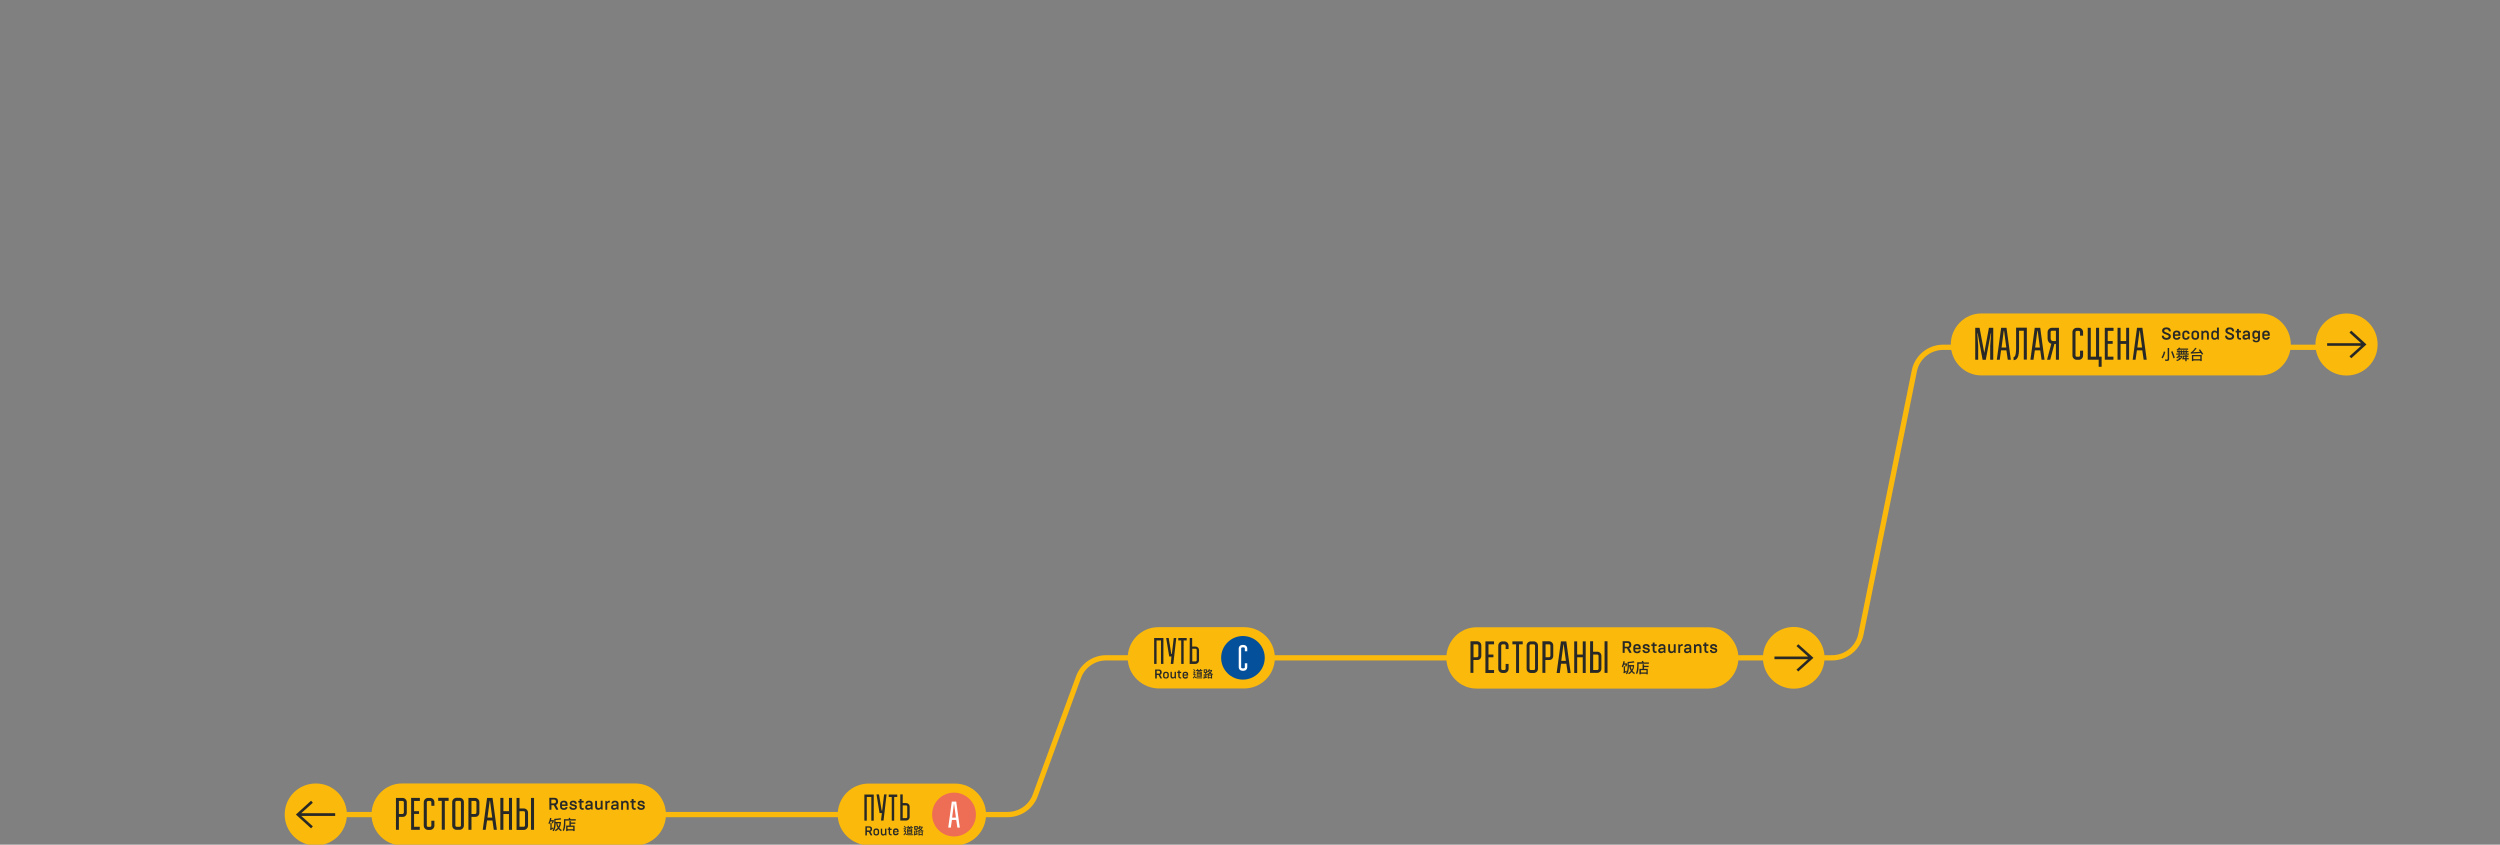 <?xml version="1.0" encoding="UTF-8"?> <!-- Generator: Adobe Illustrator 25.3.1, SVG Export Plug-In . SVG Version: 6.00 Build 0) --> <svg xmlns="http://www.w3.org/2000/svg" xmlns:xlink="http://www.w3.org/1999/xlink" id="всё" x="0px" y="0px" viewBox="0 0 2373.4 801.9" style="enable-background:new 0 0 2373.4 801.9;" xml:space="preserve"><rect x="0" y="0" width="2373.4" height="801.9" fill="#808080" stroke="none"/> <style type="text/css"> .st0{fill:none;stroke:#FAB90B;stroke-width:5;stroke-miterlimit:10;} .st1{fill:#FAB90B;} .st2{fill:#04509A;} .st3{fill:#FFFFFF;} .st4{fill:#282826;} .st5{fill:#ED6E54;} </style> <g> <path class="st0" d="M2246.6,329.7h-401.8c-13.3,0-24.8,9.4-27.4,22.4l-50.7,250c-2.6,13.1-14.1,22.4-27.4,22.4h-54.7"></path> <path class="st0" d="M271.3,773.3h685.3c11.8,0,22.3-7.3,26.3-18.4l41-112c4-11,14.5-18.4,26.3-18.4h666.3"></path> <g> <g> <g> <path class="st1" d="M1181.2,653.6h-80.8c-15.9,0-29.3-12.5-29.8-28.3c-0.4-16.4,12.8-29.9,29.1-29.9h81.5 c16.1,0,29.1,13,29.1,29.1C1210.3,640.6,1197.3,653.6,1181.2,653.6"></path> </g> </g> <g> <g> <path class="st2" d="M1200.7,624.5c0,11.4-9.3,20.7-20.7,20.7c-11.4,0-20.7-9.2-20.7-20.7c0-11.4,9.3-20.7,20.7-20.7 C1191.5,603.9,1200.7,613.1,1200.7,624.5"></path> </g> <g> <path class="st3" d="M1181.8,615.6c0-0.5-0.4-1-1-1h-1.5c-0.5,0-1,0.5-1,1v17.9c0,0.6,0.5,1,1,1h1.5c0.5,0,1-0.4,1-1v-3.8h2.3 v3.8c0,1.8-1.5,3.3-3.3,3.3h-1.5c-1.8,0-3.3-1.5-3.3-3.3v-17.9c0-1.8,1.5-3.3,3.3-3.3h1.5c1.8,0,3.3,1.5,3.3,3.3v2.7h-2.3V615.6 z"></path> </g> </g> <g> <g> <path class="st4" d="M1102.2,608h-4.2v22.3h-2.3v-24.6h8.8v24.6h-2.3V608z"></path> </g> <g> <path class="st4" d="M1112.1,623.2h-2.1l-2.9-17.5h2.4l2.5,15.2h0.5l1.8-15.2h2.4l-2.8,24.6h-2.4L1112.1,623.2z"></path> </g> <g> <path class="st4" d="M1123.7,608v22.3h-2.3V608h-2.8v-2.3h8v2.3H1123.7z"></path> </g> <g> <path class="st4" d="M1129.5,605.7h2.3v8.1h3.2c1.8,0,3.3,1.5,3.3,3.3v9.9c0,1.8-1.5,3.3-3.3,3.3h-5.6L1129.5,605.7 L1129.5,605.7z M1136.1,616.9c0-0.5-0.5-1-1-1h-3.2v12h3.2c0.5,0,1-0.5,1-1V616.9z"></path> </g> </g> <g> <g> <path class="st4" d="M1096.6,635.6h3.7c1.7,0,2.6,1,2.6,2.6c0,1.1-0.5,2-1.5,2.5l1.6,2.9v0.5h-1.4l-1.7-3.3h-1.7v3.3h-1.5 L1096.6,635.6L1096.6,635.6z M1100,639.6c0.8,0,1.3-0.4,1.3-1.4c0-0.9-0.5-1.4-1.3-1.4h-1.9v2.7h1.9V639.6z"></path> </g> <g> <path class="st4" d="M1104.2,641.9V640c0-1.3,0.9-2.3,2.7-2.3c1.8,0,2.7,1,2.7,2.3v1.9c0,1.3-0.9,2.3-2.7,2.3 C1105.1,644.3,1104.2,643.2,1104.2,641.9z M1108.3,641.9v-1.8c0-0.7-0.4-1.2-1.4-1.2c-0.9,0-1.4,0.5-1.4,1.2v1.8 c0,0.7,0.4,1.2,1.4,1.2C1107.8,643,1108.3,642.5,1108.3,641.9z"></path> </g> <g> <path class="st4" d="M1111.2,641.9v-4.1h1.3v3.9c0,0.9,0.5,1.3,1.1,1.3c0.7,0,1.2-0.5,1.5-0.8v-4.4h1.3v6.3h-0.8l-0.5-0.7 c-0.4,0.4-1,0.8-1.8,0.8C1112.1,644.3,1111.2,643.4,1111.2,641.9z"></path> </g> <g> <path class="st4" d="M1118.6,641.9V639h-1v-1.2h1v-1.3h1.3v1.3h1.5v1.2h-1.5v2.9c0,0.8,0.3,1.1,0.9,1.1h0.6v1.2h-0.6 C1119.1,644.1,1118.6,643,1118.6,641.9z"></path> </g> <g> <path class="st4" d="M1122.7,641.9V640c0-1.4,1.1-2.3,2.7-2.3s2.6,0.9,2.6,2.3v1.4h-4v0.5c0,0.7,0.4,1.1,1.4,1.1 c0.7,0,1.1-0.3,1.2-0.8h1.3c-0.1,1.3-1,2.1-2.6,2.1S1122.7,643.4,1122.7,641.9z M1126.6,640.4V640c0-0.7-0.4-1.1-1.3-1.1 s-1.3,0.4-1.3,1.1v0.4H1126.6z"></path> </g> </g> <g> <g> <path class="st4" d="M1134.9,637.6v0.7c-0.3,0.5-0.7,1-1.1,1.5h1.2v0.6c-0.1,0.7-0.3,1.3-0.5,1.8c0.1,0.1,0.2,0.1,0.2,0.2 c0.3,0.3,0.6,0.5,0.9,0.6s0.7,0.2,1.3,0.2c0.5,0,1.2,0,1.8,0s1.6,0,2.7-0.1l-0.2,0.9h-2.4c-0.7,0-1.4,0-2,0 c-0.7,0-1.2-0.1-1.5-0.2c-0.4-0.2-0.8-0.4-1.1-0.8c-0.1-0.1-0.2-0.1-0.2-0.1c-0.2,0-0.5,0.4-0.9,1.3l-0.7-0.6 c0.5-0.9,0.9-1.4,1.3-1.5c0.2-0.5,0.3-1,0.5-1.5h-1.4v-0.7c0.5-0.5,0.9-1,1.2-1.5h-1.3v-0.8L1134.9,637.6L1134.9,637.6z M1136.8,636.2c-0.1-0.3-0.3-0.5-0.5-0.8l0.9-0.3c0.2,0.3,0.4,0.7,0.6,1.1h1.1c0.2-0.4,0.5-0.7,0.7-1.1l0.9,0.3 c-0.2,0.3-0.3,0.6-0.5,0.8h1.5v0.8h-2.7c-0.1,0.2-0.1,0.4-0.2,0.6h2.3v4.9h-4.7v-4.9h1.4c0.1-0.2,0.1-0.4,0.2-0.6h-2.4v-0.8 H1136.8z M1139.8,641.2h-3v0.7h3V641.2z M1139.8,640.4v-0.6h-3v0.6H1139.8z M1139.8,639.1v-0.6h-3v0.6H1139.8z M1134.9,636.6 l-0.6,0.6c-0.4-0.4-0.9-0.9-1.5-1.4l0.6-0.6C1134,635.7,1134.5,636.1,1134.9,636.6z"></path> </g> <g> <path class="st4" d="M1146,635.5v2.1c0.8-0.6,1.4-1.4,1.7-2.4l0.9,0.2c-0.1,0.2-0.1,0.4-0.2,0.6h2.3v0.7 c-0.3,0.8-0.7,1.5-1.3,2.1c0.6,0.5,1.4,0.8,2.2,1.1l-0.5,0.8c-0.9-0.3-1.7-0.7-2.4-1.3c-0.7,0.5-1.4,1-2.3,1.3l-0.6-0.8 c0.9-0.3,1.6-0.8,2.3-1.2c-0.3-0.3-0.5-0.7-0.8-1.1c-0.2,0.2-0.5,0.5-0.8,0.7l-0.5-0.7v1.2h-0.9v1.4h0.9v0.9h-0.9v1.5 c0.4-0.1,0.8-0.3,1.1-0.4v1c-1,0.4-2.2,0.7-3.6,1.1l-0.3-0.9l0.5-0.1v-3.5h0.8v3.3c0.2,0,0.4-0.1,0.6-0.2v-4.1h-1.4v-3.3 L1146,635.5L1146,635.5z M1150.7,644.2h-0.9v-0.4h-2.2v0.4h-0.9v-3.8h4V644.2z M1149.7,643v-1.7h-2.2v1.7H1149.7z M1148.7,638.1 c0.4-0.4,0.8-0.9,1-1.3h-1.8c0,0.1-0.1,0.1-0.1,0.2C1148,637.4,1148.3,637.7,1148.7,638.1z M1145.1,636.3h-1.4v1.6h1.4V636.3z"></path> </g> </g> </g> <g> <g> <g> <path class="st1" d="M1621.8,653.7h-220.1c-15.8,0-28.6-13.3-28.6-29.1l0,0c0-15.8,12.8-29.1,28.6-29.1h220.1 c15.8,0,28.6,13.3,28.6,29.1l0,0C1650.4,640.3,1637.6,653.7,1621.8,653.7z"></path> </g> <g> <path class="st4" d="M1396,608.8h6.3c2.2,0,4,1.8,4,4v9.8c0,2.2-1.5,4-3.8,4h-3.7v12.2h-2.8V608.8z M1398.8,624h3.3 c0.9,0,1.4-0.8,1.4-1.5v-9.6c0-0.6-0.6-1.2-1.2-1.2h-3.4V624H1398.8z"></path> <path class="st4" d="M1413.1,611.7v9.7h4.7v2.6h-4.7v12.1h5.3v2.8h-8.2v-30h8.2v2.8L1413.1,611.7L1413.1,611.7z"></path> <path class="st4" d="M1429.4,612.9c0-0.6-0.5-1.2-1.2-1.2h-1.8c-0.6,0-1.2,0.6-1.2,1.2v22c0,0.7,0.6,1.2,1.2,1.2h1.8 c0.6,0,1.2-0.5,1.2-1.2v-4.6h2.8v4.6c0,2.2-1.8,4-4,4h-1.8c-2.2,0-4-1.8-4-4v-22c0-2.2,1.8-4,4-4h1.8c2.2,0,4,1.8,4,4v3.3h-2.8 V612.9z"></path> <path class="st4" d="M1442.1,611.7v27.2h-2.8v-27.2h-3.5v-2.8h9.8v2.8H1442.1z"></path> <path class="st4" d="M1460.1,634.9c0,2.2-1.8,4-4,4h-2.8c-2.2,0-4-1.8-4-4v-22c0-2.2,1.8-4,4-4h2.8c2.2,0,4,1.8,4,4V634.9z M1456.1,611.7h-2.8c-0.6,0-1.2,0.6-1.2,1.2v22c0,0.7,0.6,1.2,1.2,1.2h2.8c0.6,0,1.2-0.5,1.2-1.2v-22 C1457.3,612.2,1456.7,611.7,1456.1,611.7z"></path> <path class="st4" d="M1464.3,608.8h6.3c2.2,0,4,1.8,4,4v9.8c0,2.2-1.5,4-3.8,4h-3.7v12.2h-2.8V608.8z M1467.2,624h3.3 c0.9,0,1.4-0.8,1.4-1.5v-9.6c0-0.6-0.6-1.2-1.2-1.2h-3.4V624H1467.2z"></path> <path class="st4" d="M1477.8,638.9l4.1-30h5.1l4.1,30h-2.8l-1.3-8.8h-5l-1.2,8.8H1477.8z M1484.3,611.6l-2.1,15.8h4.4l-2.1-15.8 H1484.3z"></path> <path class="st4" d="M1505.4,638.9h-2.8V624h-5.3v14.9h-2.8v-30h2.8v12.5h5.3v-12.5h2.8V638.9z"></path> <path class="st4" d="M1523.3,608.8h2.8v30h-2.8V608.8z M1509.6,608.8h2.8v9.9h3.9c2.4,0,4,1.8,4,4v12.1c0,2.2-1.8,4-4,4h-6.8 L1509.6,608.8L1509.6,608.8z M1517.6,622.6c0-0.6-0.5-1.2-1.2-1.2h-3.9v14.7h3.9c0.7,0,1.2-0.6,1.2-1.2V622.6z"></path> </g> <g> <path class="st4" d="M1540.5,608.7h4.8c2.2,0,3.4,1.3,3.4,3.4c0,1.5-0.6,2.7-2,3.2l2.1,3.9v0.6h-1.9l-2.3-4.3h-2.2v4.3h-1.9 V608.7z M1545,614c1.1,0,1.8-0.5,1.8-1.8c0-1.2-0.7-1.8-1.8-1.8h-2.5v3.6H1545z"></path> <path class="st4" d="M1550.6,617.1v-2.6c0-1.9,1.4-3.1,3.6-3.1c2.1,0,3.4,1.1,3.4,3.1v1.9h-5.2v0.7c0,0.9,0.6,1.5,1.8,1.5 c1,0,1.5-0.4,1.6-1.1h1.8c-0.2,1.7-1.4,2.7-3.4,2.7C1552,620.2,1550.6,619,1550.6,617.1z M1555.8,615v-0.5 c0-0.9-0.6-1.5-1.7-1.5s-1.7,0.6-1.7,1.5v0.5H1555.8z"></path> <path class="st4" d="M1559.3,617.1h1.8c0,0.9,0.8,1.5,2,1.5c0.9,0,1.5-0.4,1.5-0.9c0-0.4-0.2-0.7-0.9-0.9l-2.2-0.6 c-1-0.3-2-0.8-2-2.2c0-1.5,1.2-2.6,3.3-2.6c2,0,3.4,1,3.4,3h-1.8c0-0.9-0.7-1.4-1.7-1.4s-1.4,0.4-1.4,0.9c0,0.4,0.3,0.6,0.9,0.8 l2.1,0.5c1.2,0.3,2,0.9,2,2.2c0,1.6-1.4,2.7-3.4,2.7C1560.8,620.2,1559.3,619,1559.3,617.1z"></path> <path class="st4" d="M1569,617v-3.8h-1.3v-1.5h1.3V610h1.8v1.7h2v1.5h-2v3.8c0,1.1,0.4,1.4,1.1,1.4h0.8v1.5h-0.8 C1569.6,620,1569,618.5,1569,617z"></path> <path class="st4" d="M1574.2,617.7c0-1.7,1.1-2.7,3.4-2.7h1.8v-0.7c0-0.8-0.5-1.3-1.6-1.3s-1.6,0.5-1.6,1.2h-1.7 c0-1.6,1-2.8,3.3-2.8c2.2,0,3.3,1.2,3.3,2.8v5.7h-1l-0.7-0.9c-0.5,0.6-1.4,1.1-2.5,1.1C1575.5,620.2,1574.2,619.3,1574.2,617.7z M1579.5,617.6v-1.2h-1.8c-1.3,0-1.7,0.6-1.7,1.1c0,0.7,0.5,1,1.4,1C1578.3,618.5,1579,618.1,1579.5,617.6z"></path> <path class="st4" d="M1583.7,617v-5.4h1.8v5.2c0,1.2,0.7,1.7,1.5,1.7c0.9,0,1.6-0.7,2-1.1v-5.8h1.8v8.3h-1l-0.7-0.9 c-0.5,0.6-1.3,1.1-2.4,1.1C1584.9,620.2,1583.7,619,1583.7,617z"></path> <path class="st4" d="M1593.3,611.6h0.9l0.7,0.9c0.5-0.5,1.2-1.1,2.3-1.1h0.3v1.7h-0.2c-1,0-1.6,0.3-2.2,0.9v5.9h-1.8 L1593.3,611.6L1593.3,611.6z"></path> <path class="st4" d="M1598.7,617.7c0-1.7,1.1-2.7,3.4-2.7h1.8v-0.7c0-0.8-0.5-1.3-1.6-1.3s-1.6,0.5-1.6,1.2h-1.7 c0-1.6,1-2.8,3.3-2.8s3.3,1.2,3.3,2.8v5.7h-1l-0.7-0.9c-0.5,0.6-1.4,1.1-2.5,1.1C1599.9,620.2,1598.7,619.3,1598.7,617.7z M1603.9,617.6v-1.2h-1.8c-1.3,0-1.7,0.6-1.7,1.1c0,0.7,0.5,1,1.4,1C1602.7,618.5,1603.4,618.1,1603.9,617.6z"></path> <path class="st4" d="M1608.2,611.6h1l0.7,0.9c0.5-0.6,1.3-1.1,2.5-1.1c1.7,0,2.9,1.1,2.9,3.2v5.4h-1.8v-5.2 c0-1.2-0.7-1.7-1.5-1.7c-0.9,0-1.6,0.7-2,1.1v5.8h-1.8L1608.2,611.6L1608.2,611.6z"></path> <path class="st4" d="M1618.1,617v-3.8h-1.3v-1.5h1.3V610h1.8v1.7h2v1.5h-2v3.8c0,1.1,0.4,1.4,1.1,1.4h0.8v1.5h-0.8 C1618.6,620,1618.1,618.5,1618.1,617z"></path> <path class="st4" d="M1623.3,617.1h1.8c0,0.9,0.8,1.5,2,1.5c0.9,0,1.5-0.4,1.5-0.9c0-0.4-0.2-0.7-0.9-0.9l-2.2-0.6 c-1-0.3-2-0.8-2-2.2c0-1.5,1.2-2.6,3.3-2.6c2,0,3.4,1,3.4,3h-1.8c0-0.9-0.7-1.4-1.7-1.4s-1.4,0.4-1.4,0.9c0,0.4,0.3,0.6,0.9,0.8 l2.1,0.5c1.2,0.3,2,0.9,2,2.2c0,1.6-1.4,2.7-3.4,2.7C1624.8,620.2,1623.3,619,1623.3,617.1z"></path> </g> <g> <path class="st4" d="M1546.4,632.7v0.2c-0.1,3.2-0.6,5.6-1.8,7.2l-1.1-0.6c1.1-1.6,1.7-3.8,1.7-6.7v-4.4 c2.3-0.1,4.3-0.3,5.9-0.7l0.6,1.2c-1.6,0.3-3.4,0.6-5.4,0.6v1.9h5v0.9c-0.1,1.7-0.6,3.2-1.5,4.6c0.6,0.8,1.4,1.4,2.3,2l-0.6,1.1 c-0.9-0.6-1.8-1.3-2.4-2.1c-0.7,0.8-1.6,1.5-2.6,2.1l-0.8-0.9c1.1-0.6,1.9-1.4,2.6-2.2c-0.8-1.2-1.3-2.7-1.5-4.3h-0.4V632.7z M1550.3,632.7h-2.2c0.2,1.2,0.6,2.2,1.1,3.2C1549.8,634.9,1550.1,633.9,1550.3,632.7z M1540.4,633.6l-0.8-1 c0.8-1.2,1.3-2.9,1.6-4.9l1.3,0.2c-0.1,0.7-0.2,1.3-0.4,1.9h2.7v1c-0.3,0.9-0.7,1.6-1.1,2.2l-0.9-0.7c0.2-0.4,0.5-0.8,0.7-1.3 h-1.7C1541.4,632,1540.9,632.9,1540.4,633.6z M1542.7,632.6v4.9c0.4-0.2,0.8-0.6,1.3-0.9l0.2,1.2c-0.8,0.6-1.6,1.1-2.6,1.4 l-0.5-1.1c0.3-0.1,0.4-0.4,0.4-0.6v-4.9L1542.7,632.6L1542.7,632.6z"></path> <path class="st4" d="M1560.5,628.9h4.9v1.2h-9.8v2.8c0,3-0.5,5.4-1.5,7.1l-1-0.9c0.7-1.5,1.1-3.6,1.2-6.3v-4.1h4.8 c-0.2-0.4-0.4-0.7-0.6-1.1l1.3-0.2C1560.1,628,1560.3,628.4,1560.5,628.9z M1560.8,630.6v1.5h4.3v1.2h-4.3v1.7h3.5v5.2h-1.3 v-0.6h-5.3v0.6h-1.3V635h3v-4.4H1560.8z M1563.1,638.4v-2.2h-5.3v2.2H1563.1z"></path> </g> </g> <g> <g> <g> <path class="st1" d="M1723.6,645.2c11.4-11.4,11.4-30,0-41.4c-5.7-5.7-13.2-8.6-20.7-8.6s-15,2.9-20.7,8.6 c-11.4,11.4-11.4,30,0,41.4c5.5,5.5,12.9,8.6,20.7,8.6S1718,650.8,1723.6,645.2z"></path> </g> <g> <polygon class="st4" points="1707.2,611.6 1705.5,613.4 1716.5,623.3 1684.6,623.3 1684.6,625.8 1716.5,625.8 1705.5,635.7 1707.2,637.5 1721.6,624.5 "></polygon> </g> </g> </g> </g> <g> <g> <path class="st1" d="M2146,356.4h-265.2c-15.9,0-28.8-13.4-28.8-29.4l0,0c0-15.9,12.9-29.4,28.8-29.4H2146 c15.9,0,28.8,13.4,28.8,29.4l0,0C2174.8,342.9,2161.9,356.4,2146,356.4z"></path> </g> <g> <g> <path class="st4" d="M1889.4,328.6l0.9-12.2h-0.3l-4.8,25.2h-3l-4.7-25.2h-0.3l0.8,12.2v12.9h-2.8v-30.3h4.1l4.5,23.8l4.4-23.8 h4.1v30.3h-2.9L1889.4,328.6L1889.4,328.6z"></path> </g> <g> <path class="st4" d="M1895.7,341.5l4.1-30.3h5.1l4.1,30.3h-2.9l-1.3-8.9h-5.1l-1.2,8.9H1895.7z M1902.3,314l-2.1,15.9h4.5 l-2.1-15.9H1902.3z"></path> </g> <g> <path class="st4" d="M1921.3,314h-4.5v15.2c0,5.3,0,12.7-5.2,12.7V339c2.4,0,2.4-6.6,2.4-8.8v-19.1h10.2v30.3h-2.9V314z"></path> </g> <g> <path class="st4" d="M1927.6,341.5l4.1-30.3h5.2l4.1,30.3h-2.8l-1.3-8.9h-5.1l-1.3,8.9H1927.6z M1934.2,314l-2.1,15.9h4.5 l-2.1-15.9H1934.2z"></path> </g> <g> <path class="st4" d="M1951.8,326.5h-1.4l-4,15h-3l4-15.1c-2.4-0.8-3.5-2.8-3.5-5.1v-6c0-2.2,1.9-4.1,4.1-4.1h6.7v30.3h-2.9 L1951.8,326.5L1951.8,326.5z M1951.8,323.8V314h-3.8c-0.6,0-1.2,0.5-1.2,1.2v6c0,1.7,0.8,2.6,2.6,2.6L1951.8,323.8L1951.8,323.8 z"></path> </g> <g> <path class="st4" d="M1974.7,315.3c0-0.6-0.5-1.2-1.2-1.2h-1.9c-0.6,0-1.2,0.6-1.2,1.2v22.2c0,0.7,0.6,1.2,1.2,1.2h1.9 c0.6,0,1.2-0.5,1.2-1.2v-4.6h2.9v4.6c0,2.3-1.8,4.1-4.1,4.1h-1.9c-2.2,0-4.1-1.8-4.1-4.1v-22.2c0-2.2,1.9-4.1,4.1-4.1h1.9 c2.2,0,4.1,1.8,4.1,4.1v3.4h-2.9V315.3z"></path> </g> <g> <path class="st4" d="M1984.7,338.6h5.2v-27.4h2.9v27.4h2.4v9.6h-2.8v-6.7H1982v-30.3h2.9v27.4H1984.7z"></path> </g> <g> <path class="st4" d="M2001,314v9.8h4.7v2.6h-4.7v12.2h5.4v2.9h-8.2v-30.3h8.3v2.9h-5.5V314z"></path> </g> <g> <path class="st4" d="M2021.3,341.5h-2.8v-15h-5.3v15h-2.9v-30.3h2.9v12.6h5.3v-12.6h2.8V341.5z"></path> </g> <g> <path class="st4" d="M2024.7,341.5l4.1-30.3h5.1l4.1,30.3h-2.9l-1.3-8.9h-5.1l-1.3,8.9H2024.7z M2031.2,314l-2.1,15.9h4.5 l-2.1-15.9H2031.2z"></path> </g> </g> <g> <g> <path class="st4" d="M2052.3,318.7h1.9c0,1.7,1.5,2.1,2.6,2.1c1.4,0,2.1-0.6,2.1-1.5s-0.9-1.2-2.6-1.8l-0.3-0.1 c-2.1-0.8-3.4-1.5-3.4-3.3c0-2,1.5-3.3,4.1-3.3c2.4,0,4.2,1.1,4.2,3.8h-1.9c0-1.5-1.1-2-2.3-2c-1.3,0-2.1,0.6-2.1,1.4 c0,1,0.8,1.2,2.4,1.8l0.2,0.1c2,0.7,3.7,1.4,3.7,3.4c0,1.9-1.4,3.3-4.3,3.3C2054.3,322.6,2052.3,321.4,2052.3,318.7z"></path> </g> <g> <path class="st4" d="M2062.9,319.5v-2.6c0-1.9,1.4-3.1,3.6-3.1c2.1,0,3.5,1.1,3.5,3.1v1.9h-5.3v0.7c0,0.9,0.6,1.5,1.8,1.5 c1,0,1.5-0.4,1.7-1.1h1.8c-0.2,1.7-1.4,2.7-3.4,2.7C2064.3,322.6,2062.9,321.4,2062.9,319.5z M2068.1,317.4v-0.5 c0-0.9-0.6-1.5-1.7-1.5s-1.7,0.6-1.7,1.5v0.5H2068.1z"></path> </g> <g> <path class="st4" d="M2071.8,319.5v-2.6c0-1.9,1.4-3.1,3.5-3.1s3.4,1.1,3.4,3.1v0.1h-1.8v-0.1c0-0.9-0.6-1.5-1.6-1.5 c-1.2,0-1.7,0.6-1.7,1.5v2.6c0,0.9,0.5,1.5,1.7,1.5c1.1,0,1.6-0.6,1.6-1.5v-0.1h1.8v0.1c0,1.9-1.4,3.1-3.4,3.1 C2073.1,322.6,2071.8,321.4,2071.8,319.5z"></path> </g> <g> <path class="st4" d="M2080.5,319.5v-2.6c0-1.8,1.2-3.1,3.6-3.1c2.4,0,3.6,1.4,3.6,3.1v2.6c0,1.8-1.2,3.1-3.6,3.1 S2080.5,321.2,2080.5,319.5z M2085.9,319.4V317c0-0.9-0.6-1.6-1.8-1.6s-1.8,0.7-1.8,1.6v2.4c0,0.9,0.6,1.6,1.8,1.6 C2085.3,321,2085.9,320.3,2085.9,319.4z"></path> </g> <g> <path class="st4" d="M2089.9,314h1l0.7,0.9c0.5-0.6,1.3-1.1,2.5-1.1c1.7,0,2.9,1.1,2.9,3.2v5.4h-1.8v-5.2c0-1.2-0.7-1.7-1.5-1.7 c-0.9,0-1.7,0.7-2,1.1v5.9h-1.8L2089.9,314L2089.9,314z"></path> </g> <g> <path class="st4" d="M2099.3,319.5v-2.6c0-2.1,1.4-3.1,3-3.1c1.2,0,2,0.5,2.4,1V311h1.8v11.4h-1l-0.7-0.9 c-0.5,0.6-1.3,1.1-2.5,1.1C2100.7,322.6,2099.3,321.6,2099.3,319.5z M2104.7,319.9v-3.4c-0.5-0.5-1.1-1.1-2.1-1.1 c-0.8,0-1.6,0.6-1.6,1.6v2.4c0,1,0.7,1.6,1.6,1.6C2103.6,321,2104.2,320.4,2104.7,319.9z"></path> </g> <g> <path class="st4" d="M2112.4,318.7h1.9c0,1.7,1.5,2.1,2.6,2.1c1.4,0,2.1-0.6,2.1-1.5s-0.9-1.2-2.6-1.8l-0.3-0.1 c-2.1-0.8-3.4-1.5-3.4-3.3c0-2,1.5-3.3,4.1-3.3c2.4,0,4.2,1.1,4.2,3.8h-1.9c0-1.5-1.1-2-2.3-2c-1.3,0-2.1,0.6-2.1,1.4 c0,1,0.8,1.2,2.4,1.8l0.2,0.1c2,0.7,3.7,1.4,3.7,3.4c0,1.9-1.4,3.3-4.3,3.3C2114.4,322.6,2112.4,321.4,2112.4,318.7z"></path> </g> <g> <path class="st4" d="M2123.7,319.4v-3.8h-1.3V314h1.3v-1.7h1.8v1.7h2v1.6h-2v3.9c0,1.1,0.5,1.4,1.1,1.4h0.9v1.6h-0.9 C2124.3,322.4,2123.7,320.9,2123.7,319.4z"></path> </g> <g> <path class="st4" d="M2128.9,320.1c0-1.7,1.1-2.7,3.5-2.7h1.8v-0.7c0-0.8-0.5-1.3-1.6-1.3s-1.6,0.5-1.6,1.2h-1.7 c0-1.6,1-2.8,3.3-2.8s3.4,1.2,3.4,2.8v5.7h-1l-0.7-0.9c-0.5,0.6-1.4,1.1-2.6,1.1C2130.2,322.6,2128.9,321.8,2128.9,320.1z M2134.3,320v-1.2h-1.8c-1.3,0-1.7,0.6-1.7,1.1c0,0.7,0.5,1,1.4,1C2133,321,2133.7,320.6,2134.3,320z"></path> </g> <g> <path class="st4" d="M2138.5,322.4h1.8c0,0.5,0.5,1.2,1.7,1.2s1.7-0.6,1.7-1.6v-1.3c-0.4,0.5-1.2,1-2.4,1c-1.7,0-3-1-3-3.1v-1.8 c0-2.1,1.4-3.1,3-3.1c1.2,0,2,0.5,2.5,1.1l0.7-0.9h1v7.9c0,2.2-1.4,3.2-3.5,3.2S2138.5,324.1,2138.5,322.4z M2143.7,319.1v-2.6 c-0.5-0.5-1.1-1-2-1s-1.6,0.6-1.6,1.6v1.6c0,1,0.7,1.6,1.6,1.6C2142.6,320.1,2143.3,319.6,2143.7,319.1z"></path> </g> <g> <path class="st4" d="M2147.7,319.5v-2.6c0-1.9,1.4-3.1,3.6-3.1c2.1,0,3.5,1.1,3.5,3.1v1.9h-5.3v0.7c0,0.9,0.6,1.5,1.8,1.5 c1,0,1.5-0.4,1.7-1.1h1.8c-0.2,1.7-1.4,2.7-3.4,2.7C2149.1,322.6,2147.7,321.4,2147.7,319.5z M2153,317.4v-0.5 c0-0.9-0.6-1.5-1.7-1.5s-1.7,0.6-1.7,1.5v0.5H2153z"></path> </g> </g> <g> <g> <path class="st4" d="M2055.6,334.1c-0.6,2.7-1.5,4.7-2.5,6.2l-1.1-1c1-1.4,1.8-3.3,2.3-5.7L2055.6,334.1z M2055.6,342.6 l-0.3-1.3c0.7,0.1,1.3,0.1,1.8,0.1s0.8-0.3,0.8-0.8v-10.2h1.4v10.5c0,1.1-0.6,1.7-1.6,1.7L2055.6,342.6L2055.6,342.6z M2064.7,339.5l-1.2,0.8c-0.6-1.9-1.3-4-2.3-6.3l1.2-0.7C2063.4,335.6,2064.2,337.7,2064.7,339.5z"></path> </g> <g> <path class="st4" d="M2068.1,333.3v-0.8h1.1v0.8h1.1v-0.8h1.1v0.8h1.2v-0.8h1.1v0.8h1.2v-0.8h1.2v0.8h1.5v1.1h-1.5v1.2h1.9v1.1 h-9.5l1.1,0.3c-0.1,0.2-0.2,0.5-0.3,0.7h2.5v1c-0.7,1.9-2.4,3.3-5.1,4.1l-0.6-1.1c1.1-0.2,2-0.6,2.7-1c-0.4-0.3-0.7-0.6-0.9-0.8 l0.9-0.7c0.4,0.3,0.7,0.5,0.9,0.8c0.4-0.4,0.7-0.8,0.9-1.2h-2c-0.5,0.5-1.1,1-1.8,1.4l-0.7-0.9c1.2-0.7,2-1.6,2.5-2.6h-2.6v-1.1 h2.2v-1.2h-1.6v-1.1L2068.1,333.3L2068.1,333.3z M2067,333l-0.7-0.9c1.1-0.6,1.9-1.3,2.3-2.1l1.2,0.2c-0.1,0.3-0.3,0.5-0.4,0.7 h7.9v1.1h-8.9C2068,332.4,2067.5,332.8,2067,333z M2070.4,335.6v-1.2h-1.1v1.2H2070.4z M2072.7,335.6v-1.2h-1.2v1.2H2072.7z M2075.9,337v0.6h1.7v1.1h-1.7v1.3h2v1.1h-2v1.8h-1.3v-1.8h-2.9c0.3-0.9,0.5-1.7,0.7-2.4h-0.2v-1.1h2.5V337H2075.9z M2073.2,340 h1.5v-1.3h-1.1C2073.4,339.2,2073.3,339.6,2073.2,340z M2075,335.6v-1.2h-1.2v1.2H2075z"></path> </g> <g> <path class="st4" d="M2079.8,334.5c1-0.2,2.5-1.7,4.3-4.4l1.3,0.5c-1.1,1.5-2.2,2.8-3.4,3.8c2.3-0.1,4.6-0.2,6.7-0.4 c-0.4-0.7-0.9-1.3-1.3-1.8l1.2-0.6c1.1,1.4,2.1,2.9,3.1,4.5l-1.3,0.6c-0.3-0.6-0.6-1.1-1-1.6c-2.8,0.3-6,0.4-9.5,0.6 L2079.8,334.5z M2090.2,342.8h-1.3v-0.6h-6.7v0.6h-1.3V337h9.3V342.8z M2088.9,341v-2.8h-6.7v2.8H2088.9z"></path> </g> </g> <g> <path class="st1" d="M2248.6,347.9c11.5-11.5,11.5-30.2,0-41.7c-5.8-5.8-13.3-8.6-20.9-8.6c-7.6,0-15.1,2.9-20.9,8.6 c-11.5,11.5-11.5,30.2,0,41.7c5.6,5.6,13,8.6,20.9,8.6C2235.7,356.5,2243.1,353.4,2248.6,347.9z"></path> </g> <g> <polygon class="st4" points="2232.2,313.9 2230.5,315.8 2241.5,325.8 2209.3,325.8 2209.3,328.3 2241.5,328.3 2230.5,338.2 2232.2,340.1 2246.6,327 "></polygon> </g> </g> <g> <g> <g> <path class="st1" d="M906.8,802.6h-81.5c-16,0-29.6-12.6-30-28.6c-0.4-16.6,12.9-30.1,29.3-30.1h82.1 c16.2,0,29.4,13.1,29.4,29.3C936.2,789.5,923,802.6,906.8,802.6"></path> </g> </g> <g> <g> <path class="st4" d="M827.1,756.6h-4.2v22.5h-2.3v-24.8h8.9v24.8h-2.3v-22.5H827.1z"></path> </g> <g> <path class="st4" d="M837.2,771.9H835l-2.9-17.7h2.4l2.5,15.3h0.5l1.8-15.3h2.4l-2.9,24.8h-2.4L837.2,771.9z"></path> </g> <g> <path class="st4" d="M848.9,756.6v22.5h-2.3v-22.5h-2.9v-2.3h8.1v2.3H848.9z"></path> </g> <g> <path class="st4" d="M854.7,754.2h2.3v8.2h3.3c1.8,0,3.3,1.5,3.3,3.3v10c0,1.8-1.5,3.3-3.3,3.3h-5.6V754.2z M861.3,765.6 c0-0.5-0.5-1-1-1H857v12.1h3.3c0.5,0,1-0.5,1-1V765.6z"></path> </g> </g> <g> <g> <path class="st4" d="M821.6,784.5h3.7c1.7,0,2.6,1,2.6,2.6c0,1.1-0.5,2-1.5,2.5l1.6,3v0.5h-1.4l-1.8-3.3H823v3.3h-1.5 L821.6,784.5L821.6,784.5z M825,788.5c0.9,0,1.4-0.4,1.4-1.4s-0.5-1.4-1.4-1.4h-2v2.7h2V788.5z"></path> </g> <g> <path class="st4" d="M829.2,790.8v-1.9c0-1.3,0.9-2.4,2.7-2.4s2.7,1,2.7,2.4v1.9c0,1.3-0.9,2.4-2.7,2.4 C830.1,793.2,829.2,792.2,829.2,790.8z M833.3,790.8V789c0-0.7-0.5-1.2-1.4-1.2s-1.4,0.5-1.4,1.2v1.8c0,0.7,0.5,1.2,1.4,1.2 S833.3,791.4,833.3,790.8z"></path> </g> <g> <path class="st4" d="M836.2,790.8v-4.1h1.3v4c0,0.9,0.5,1.3,1.2,1.3s1.2-0.5,1.5-0.8v-4.5h1.3v6.4h-0.8l-0.5-0.7 c-0.4,0.4-1,0.9-1.9,0.9C837.1,793.2,836.2,792.3,836.2,790.8z"></path> </g> <g> <path class="st4" d="M843.7,790.8v-2.9h-1v-1.2h1v-1.3h1.3v1.3h1.5v1.2H845v2.9c0,0.8,0.3,1.1,0.9,1.1h0.6v1.2H846 C844.2,793,843.7,791.9,843.7,790.8z"></path> </g> <g> <path class="st4" d="M847.8,790.8v-2c0-1.4,1.1-2.4,2.7-2.4c1.6,0,2.6,0.9,2.6,2.3v1.4h-4v0.5c0,0.7,0.5,1.1,1.4,1.1 c0.7,0,1.2-0.3,1.3-0.8h1.3c-0.1,1.3-1,2.1-2.6,2.1C848.9,793.2,847.8,792.3,847.8,790.8z M851.8,789.3v-0.4 c0-0.7-0.5-1.1-1.3-1.1c-0.9,0-1.3,0.5-1.3,1.1v0.4H851.8z"></path> </g> </g> <g> <g> <path class="st4" d="M860.2,786.4v0.7c-0.3,0.5-0.7,1-1.1,1.6h1.2v0.6c-0.1,0.7-0.3,1.3-0.5,1.8c0.1,0.1,0.2,0.1,0.2,0.2 c0.3,0.3,0.6,0.5,0.9,0.6c0.3,0.1,0.7,0.2,1.3,0.2c0.5,0,1.2,0,1.9,0s1.6,0,2.7-0.1l-0.2,0.9h-2.4c-0.7,0-1.4,0-2,0 c-0.7,0-1.2-0.1-1.5-0.2c-0.4-0.2-0.8-0.4-1.1-0.8c-0.1-0.1-0.2-0.1-0.2-0.1c-0.2,0-0.5,0.4-1,1.3l-0.7-0.6 c0.5-0.9,0.9-1.4,1.3-1.5c0.2-0.5,0.3-1,0.5-1.5H858v-0.7c0.5-0.5,0.9-1,1.2-1.5h-1.4v-0.9H860.2z M862,785.1 c-0.1-0.3-0.3-0.5-0.5-0.8l0.9-0.3c0.2,0.3,0.4,0.7,0.6,1.1h1.1c0.3-0.4,0.5-0.7,0.7-1.1l0.9,0.3c-0.2,0.3-0.3,0.6-0.5,0.8h1.5 v0.8h-2.8c-0.1,0.2-0.1,0.4-0.2,0.6h2.3v5h-4.8v-5h1.5c0.1-0.2,0.1-0.4,0.2-0.6h-2.4v-0.8H862z M865.1,790.1h-3v0.7h3V790.1z M865.1,789.3v-0.6h-3v0.6H865.1z M865.1,788v-0.6h-3v0.6H865.1z M860.1,785.5l-0.6,0.6c-0.4-0.5-0.9-0.9-1.5-1.4l0.6-0.6 C859.2,784.5,859.7,785,860.1,785.5z"></path> </g> <g> <path class="st4" d="M871.3,784.3v2.1c0.8-0.7,1.4-1.5,1.7-2.4l0.9,0.2c-0.1,0.2-0.1,0.4-0.2,0.6h2.3v0.7 c-0.3,0.8-0.8,1.5-1.4,2.1c0.6,0.5,1.4,0.9,2.2,1.1l-0.5,0.8c-0.9-0.3-1.7-0.8-2.4-1.3c-0.7,0.5-1.4,1-2.3,1.3l-0.6-0.8 c0.9-0.3,1.6-0.8,2.3-1.2c-0.3-0.3-0.5-0.7-0.8-1.1c-0.2,0.3-0.5,0.5-0.8,0.7l-0.5-0.7v1.2h-1v1.4h0.9v0.9h-0.9v1.6 c0.4-0.1,0.8-0.3,1.1-0.4v1c-1,0.4-2.3,0.7-3.6,1.1l-0.3-0.9l0.5-0.1v-3.5h0.8v3.3c0.2,0,0.4-0.1,0.6-0.2v-4.1h-1.4v-3.4 L871.3,784.3L871.3,784.3z M876,793.2h-0.9v-0.4h-2.2v0.4H872v-3.8h4V793.2z M875.1,791.9v-1.7h-2.2v1.7H875.1z M874,787 c0.4-0.4,0.8-0.9,1-1.4h-1.8c0,0.1-0.1,0.1-0.1,0.2C873.4,786.2,873.7,786.6,874,787z M870.4,785.2H869v1.6h1.4V785.2z"></path> </g> </g> <g> <g> <path class="st5" d="M926.5,773.3c0,11.5-9.3,20.8-20.8,20.8s-20.8-9.3-20.8-20.8s9.3-20.8,20.8-20.8S926.5,761.8,926.5,773.3"></path> </g> <g> <path class="st3" d="M900.2,785.7l3.4-24.7h4.2l3.4,24.7h-2.3l-1.1-7.3h-4.1l-1,7.3H900.2z M905.6,763.2l-1.7,13h3.6l-1.7-13 H905.6z"></path> </g> </g> </g> <g> <g> <g> <path class="st1" d="M278.9,752.4c-11.5,11.5-11.5,30.2,0,41.7c5.8,5.8,13.3,8.6,20.9,8.6s15.1-2.9,20.9-8.6 c11.5-11.5,11.5-30.2,0-41.7c-5.6-5.6-13-8.6-20.9-8.6S284.4,746.9,278.9,752.4z"></path> </g> <g> <polygon class="st4" points="295.3,786.4 297,784.5 286,774.6 318.2,774.6 318.2,772 286,772 297,762.1 295.3,760.2 280.9,773.3 "></polygon> </g> </g> </g> <g> <g> <path class="st1" d="M603.4,802.6H381.5c-15.9,0-28.8-13.4-28.8-29.4l0,0c0-15.9,12.9-29.4,28.8-29.4h221.9 c15.9,0,28.8,13.4,28.8,29.4l0,0C632.3,789.2,619.3,802.6,603.4,802.6z"></path> </g> <g> <path class="st4" d="M375.8,757.5h6.3c2.2,0,4.1,1.8,4.1,4.1v9.9c0,2.2-1.5,4-3.8,4h-3.7v12.3h-2.8v-30.3H375.8z M378.7,772.8 h3.3c0.9,0,1.4-0.8,1.4-1.6v-9.6c0-0.6-0.6-1.2-1.2-1.2h-3.5L378.7,772.8L378.7,772.8z"></path> <path class="st4" d="M393.1,760.3v9.8h4.7v2.6h-4.7v12.2h5.4v2.9h-8.2v-30.3h8.3v2.9h-5.5V760.3z"></path> <path class="st4" d="M409.5,761.6c0-0.6-0.5-1.2-1.2-1.2h-1.9c-0.6,0-1.2,0.6-1.2,1.2v22.2c0,0.7,0.6,1.2,1.2,1.2h1.9 c0.6,0,1.2-0.5,1.2-1.2v-4.6h2.9v4.6c0,2.2-1.8,4.1-4.1,4.1h-1.9c-2.2,0-4.1-1.8-4.1-4.1v-22.2c0-2.2,1.9-4.1,4.1-4.1h1.9 c2.3,0,4.1,1.8,4.1,4.1v3.4h-2.9V761.6z"></path> <path class="st4" d="M422.3,760.3v27.4h-2.9v-27.4H416v-2.9h9.9v2.9H422.3z"></path> <path class="st4" d="M440.4,783.7c0,2.2-1.8,4.1-4.1,4.1h-2.9c-2.2,0-4.1-1.8-4.1-4.1v-22.2c0-2.2,1.9-4.1,4.1-4.1h2.9 c2.3,0,4.1,1.8,4.1,4.1V783.7z M436.4,760.3h-2.9c-0.6,0-1.2,0.6-1.2,1.2v22.2c0,0.7,0.6,1.2,1.2,1.2h2.9c0.7,0,1.2-0.5,1.2-1.2 v-22.2C437.6,760.9,437,760.3,436.4,760.3z"></path> <path class="st4" d="M444.7,757.5h6.3c2.2,0,4.1,1.8,4.1,4.1v9.9c0,2.2-1.5,4-3.8,4h-3.7v12.3h-2.9V757.5z M447.6,772.8h3.3 c0.9,0,1.4-0.8,1.4-1.6v-9.6c0-0.6-0.6-1.2-1.2-1.2h-3.5L447.6,772.8L447.6,772.8z"></path> <path class="st4" d="M458.3,787.8l4.1-30.3h5.2l4.1,30.3h-2.9l-1.3-8.9h-5.1l-1.3,8.9H458.3z M464.9,760.3l-2.1,15.9h4.5 l-2.1-15.9H464.9z"></path> <path class="st4" d="M486.1,787.8h-2.9v-15h-5.3v15H475v-30.3h2.9v12.6h5.3v-12.6h2.9L486.1,787.8L486.1,787.8z"></path> <path class="st4" d="M504.1,757.5h2.9v30.3h-2.9V757.5z M490.4,757.5h2.8v10h4c2.4,0,4.1,1.9,4.1,4.1v12.2c0,2.2-1.8,4.1-4.1,4.1 h-6.8V757.5z M498.4,771.3c0-0.6-0.5-1.2-1.2-1.2h-4v14.8h4c0.7,0,1.2-0.6,1.2-1.2V771.3z"></path> </g> <g> <path class="st4" d="M521.5,757.4h4.9c2.2,0,3.4,1.3,3.4,3.5c0,1.5-0.6,2.7-2,3.3l2.1,3.9v0.6H528l-2.3-4.3h-2.2v4.3h-1.9 L521.5,757.4L521.5,757.4z M526,762.7c1.1,0,1.8-0.5,1.8-1.8s-0.7-1.8-1.8-1.8h-2.6v3.6H526z"></path> <path class="st4" d="M531.7,765.8v-2.6c0-1.9,1.4-3.1,3.6-3.1c2.1,0,3.5,1.1,3.5,3.1v1.9h-5.3v0.7c0,0.9,0.6,1.5,1.8,1.5 c1,0,1.5-0.4,1.7-1.1h1.8c-0.2,1.7-1.4,2.7-3.4,2.7C533.1,768.9,531.7,767.7,531.7,765.8z M536.9,763.7v-0.5 c0-0.9-0.6-1.5-1.7-1.5c-1.1,0-1.7,0.6-1.7,1.5v0.5H536.9z"></path> <path class="st4" d="M540.5,765.8h1.8c0,1,0.8,1.5,2.1,1.5c1,0,1.6-0.4,1.6-0.9c0-0.4-0.2-0.7-0.9-0.9l-2.2-0.6 c-1-0.3-2-0.8-2-2.2c0-1.5,1.2-2.6,3.3-2.6s3.4,1,3.4,3h-1.8c0-0.9-0.7-1.4-1.8-1.4c-1,0-1.4,0.4-1.4,0.9c0,0.4,0.3,0.6,0.9,0.8 l2.2,0.5c1.2,0.3,2,0.9,2,2.3c0,1.6-1.4,2.7-3.5,2.7C541.9,768.9,540.5,767.8,540.5,765.8z"></path> <path class="st4" d="M550.2,765.7v-3.8H549v-1.6h1.3v-1.7h1.8v1.7h2v1.6h-2v3.9c0,1.1,0.5,1.4,1.1,1.4h0.9v1.6h-0.9 C550.8,768.7,550.2,767.2,550.2,765.7z"></path> <path class="st4" d="M555.5,766.4c0-1.7,1.1-2.7,3.5-2.7h1.8V763c0-0.8-0.5-1.3-1.6-1.3s-1.6,0.5-1.6,1.2h-1.7 c0-1.6,1-2.8,3.3-2.8s3.4,1.2,3.4,2.8v5.7h-1l-0.7-0.9c-0.5,0.6-1.4,1.1-2.6,1.1C556.8,768.9,555.5,768.1,555.5,766.4z M560.8,766.3v-1.2H559c-1.3,0-1.7,0.6-1.7,1.1c0,0.7,0.5,1,1.4,1C559.6,767.3,560.3,766.9,560.8,766.3z"></path> <path class="st4" d="M565,765.7v-5.4h1.8v5.2c0,1.2,0.7,1.7,1.5,1.7c0.9,0,1.6-0.7,2-1.1v-5.9h1.8v8.4h-1l-0.7-0.9 c-0.5,0.6-1.3,1.1-2.5,1.1C566.2,768.9,565,767.7,565,765.7z"></path> <path class="st4" d="M574.7,760.3h0.9l0.7,0.9c0.5-0.5,1.3-1.1,2.3-1.1h0.3v1.7h-0.2c-1,0-1.6,0.3-2.2,0.9v6h-1.8V760.3z"></path> <path class="st4" d="M580.1,766.4c0-1.7,1.1-2.7,3.5-2.7h1.8V763c0-0.8-0.5-1.3-1.6-1.3s-1.6,0.5-1.6,1.2h-1.7 c0-1.6,1-2.8,3.3-2.8s3.4,1.2,3.4,2.8v5.7h-1l-0.7-0.9c-0.5,0.6-1.4,1.1-2.6,1.1C581.4,768.9,580.1,768.1,580.1,766.4z M585.4,766.3v-1.2h-1.8c-1.3,0-1.7,0.6-1.7,1.1c0,0.7,0.5,1,1.4,1C584.2,767.3,584.9,766.9,585.4,766.3z"></path> <path class="st4" d="M589.7,760.3h1l0.7,0.9c0.5-0.6,1.3-1.1,2.5-1.1c1.7,0,2.9,1.1,2.9,3.2v5.4H595v-5.2c0-1.2-0.7-1.7-1.5-1.7 c-0.9,0-1.7,0.7-2,1.1v5.9h-1.8V760.3z"></path> <path class="st4" d="M599.7,765.7v-3.8h-1.3v-1.6h1.3v-1.7h1.8v1.7h2v1.6h-2v3.9c0,1.1,0.5,1.4,1.1,1.4h0.9v1.6h-0.9 C600.3,768.7,599.7,767.2,599.7,765.7z"></path> <path class="st4" d="M605,765.8h1.8c0,1,0.8,1.5,2.1,1.5c1,0,1.6-0.4,1.6-0.9c0-0.4-0.2-0.7-0.9-0.9l-2.2-0.6c-1-0.3-2-0.8-2-2.2 c0-1.5,1.2-2.6,3.3-2.6s3.4,1,3.4,3h-1.8c0-0.9-0.7-1.4-1.8-1.4c-1,0-1.4,0.4-1.4,0.9c0,0.4,0.3,0.6,0.9,0.8l2.2,0.5 c1.2,0.3,2,0.9,2,2.3c0,1.6-1.4,2.7-3.5,2.7C606.5,768.9,605,767.8,605,765.8z"></path> </g> <g> <path class="st4" d="M527.5,781.6v0.2c0,3.2-0.6,5.7-1.8,7.3l-1.2-0.6c1.1-1.6,1.7-3.8,1.7-6.7v-4.4c2.4-0.1,4.4-0.3,6-0.7 l0.6,1.2c-1.6,0.3-3.4,0.6-5.4,0.6v1.9h5.1v1c-0.1,1.7-0.6,3.3-1.5,4.6c0.6,0.8,1.4,1.4,2.3,2l-0.7,1.1c-1-0.6-1.8-1.3-2.4-2.1 c-0.7,0.8-1.6,1.5-2.6,2.1l-0.8-1c1.1-0.7,2-1.4,2.7-2.2c-0.8-1.2-1.3-2.7-1.5-4.3L527.5,781.6L527.5,781.6z M531.3,781.6h-2.2 c0.2,1.2,0.6,2.3,1.1,3.2C530.8,783.8,531.2,782.7,531.3,781.6z M521.4,782.5l-0.8-1c0.8-1.2,1.3-2.9,1.6-5l1.3,0.2 c-0.1,0.7-0.2,1.3-0.4,1.9h2.7v1c-0.3,0.9-0.7,1.6-1.1,2.2l-0.9-0.7c0.2-0.4,0.5-0.8,0.7-1.3h-1.7 C522.4,780.8,521.9,781.7,521.4,782.5z M523.7,781.4v5c0.4-0.2,0.8-0.6,1.3-1l0.2,1.2c-0.8,0.6-1.6,1.1-2.6,1.5l-0.5-1.1 c0.3-0.1,0.4-0.4,0.4-0.6v-5L523.7,781.4L523.7,781.4z"></path> <path class="st4" d="M541.6,777.7h5v1.3h-9.9v2.8c0,3-0.5,5.4-1.5,7.2l-1-0.9c0.8-1.5,1.1-3.6,1.2-6.3v-4.1h4.9 c-0.2-0.4-0.4-0.7-0.6-1.1l1.3-0.2C541.2,776.8,541.4,777.2,541.6,777.7z M541.9,779.4v1.5h4.3v1.2h-4.3v1.7h3.6v5.2h-1.3v-0.6 h-5.4v0.6h-1.3v-5.2h3.1v-4.4H541.9z M544.2,787.2V785h-5.4v2.2H544.2z"></path> </g> </g> </g> </svg> 